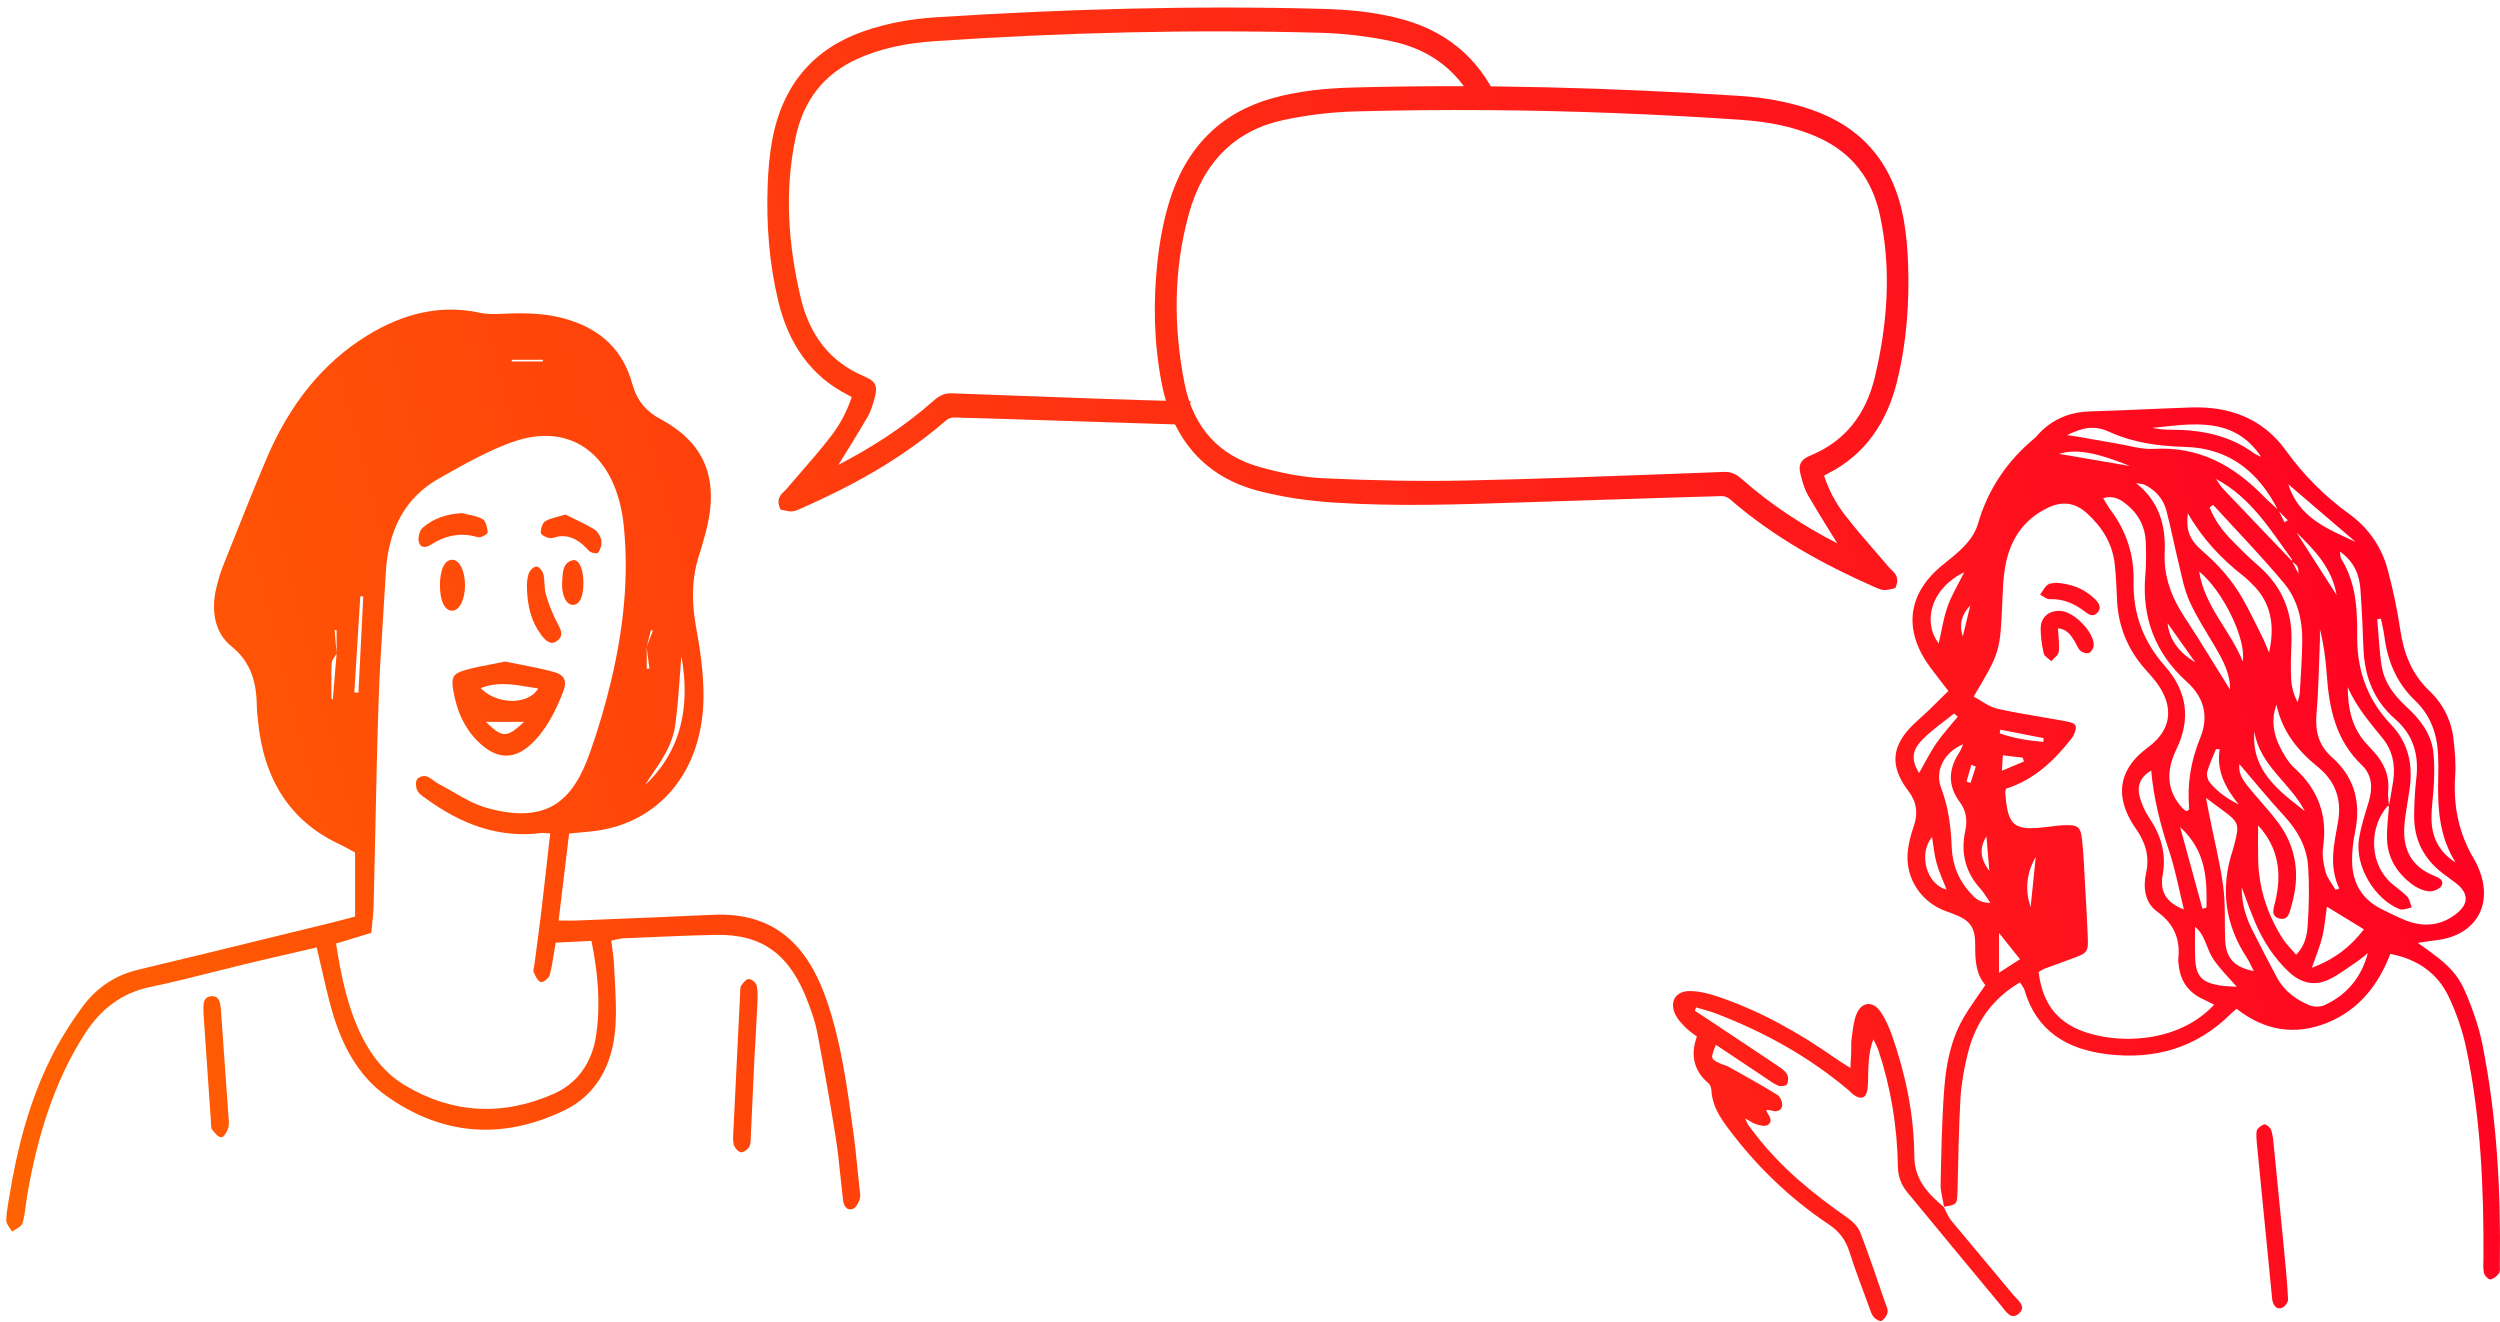 <svg width="295" height="156" viewBox="0 0 295 156" fill="none" xmlns="http://www.w3.org/2000/svg">
<path d="M229.343 142.399C230.95 142.143 230.941 142.143 230.984 140.57C231.085 136.917 231.122 133.259 231.336 129.613C231.441 127.833 231.769 126.044 232.2 124.309C233.082 120.758 234.999 117.895 238.354 115.923C238.57 116.277 238.799 116.522 238.883 116.808C240.302 121.681 243.903 123.827 248.684 124.4C254.274 125.071 259.203 123.648 263.241 119.626C263.427 119.442 263.637 119.283 263.923 119.038C267.192 121.62 270.833 122.24 274.682 120.658C278.357 119.146 280.637 116.241 282.061 112.559C285.253 113.178 287.623 114.816 288.95 117.621C289.853 119.527 290.57 121.575 291.004 123.634C292.724 131.808 293.092 140.107 293.047 148.431C293.044 149.029 292.978 149.646 293.108 150.218C293.179 150.527 293.638 151.002 293.857 150.969C294.233 150.913 294.639 150.577 294.879 150.249C295.046 150.019 294.975 149.607 294.98 149.276C295.11 140.548 294.637 131.86 292.935 123.28C292.55 121.339 291.895 119.425 291.143 117.587C290.018 114.84 288.978 113.823 285.296 111.257C286.235 111.122 286.906 111.015 287.579 110.931C292.061 110.368 294.183 106.884 292.572 102.713C292.405 102.28 292.222 101.844 291.981 101.448C290.117 98.377 289.464 95.059 289.713 91.501C289.81 90.121 289.677 88.713 289.529 87.33C289.288 85.071 288.321 83.1 286.673 81.528C284.581 79.533 283.632 77.086 283.227 74.293C282.885 71.933 282.372 69.586 281.765 67.278C281.049 64.559 279.494 62.305 277.198 60.643C274.295 58.542 271.832 56.067 269.737 53.16C267.016 49.386 263.099 47.921 258.507 48.08C254.548 48.217 250.592 48.429 246.633 48.545C244.137 48.619 242.069 49.513 240.418 51.36C240.329 51.46 240.247 51.569 240.145 51.654C236.861 54.365 234.587 57.708 233.4 61.807C232.906 63.514 231.592 64.735 230.232 65.852C229.922 66.107 229.611 66.361 229.298 66.612C225.091 69.984 224.525 74.294 227.725 78.688C228.386 79.596 229.092 80.472 229.911 81.535C229.089 82.344 228.348 83.083 227.596 83.81C226.732 84.645 225.768 85.397 225.009 86.315C223.314 88.364 223.247 90.343 224.649 92.562C224.826 92.844 225.018 93.118 225.22 93.383C226.188 94.659 226.345 96.023 225.814 97.528C225.506 98.401 225.265 99.315 225.143 100.23C224.734 103.274 226.363 106.098 229.183 107.346C229.549 107.509 229.935 107.629 230.311 107.769C232.47 108.571 233.085 109.324 233.076 111.611C233.068 113.302 233.144 114.925 234.272 116.235C233.347 117.613 232.418 118.836 231.663 120.156C230.213 122.694 229.645 125.526 229.428 128.377C229.139 132.15 229.075 135.941 228.993 139.727C228.973 140.636 229.263 141.551 229.411 142.463L229.343 142.399ZM270.452 66.195C267.745 63.364 265.032 60.538 262.336 57.695C262.005 57.346 261.765 56.911 261.482 56.516C265.611 58.708 267.89 62.499 270.459 66.029C270.486 66.066 270.438 66.156 270.425 66.221C271.198 66.828 271.198 66.828 271.216 67.698C270.962 67.197 270.707 66.696 270.452 66.195ZM268.857 60.185C268.287 59.659 267.692 59.158 267.152 58.604C263.609 54.962 259.523 52.656 254.18 52.966C252.687 53.053 251.156 52.561 249.647 52.312C248.135 52.062 246.629 51.781 245.119 51.519C244.787 51.461 244.452 51.423 243.908 51.346C245.885 50.385 247.194 50.182 248.919 50.967C251.791 52.273 254.765 52.646 257.896 52.737C263.082 52.886 266.563 55.744 268.819 60.221C269.198 60.611 269.577 61.002 269.956 61.393C269.829 61.477 269.701 61.562 269.574 61.646C269.335 61.159 269.096 60.672 268.857 60.185ZM281.914 95.128C281.871 94.541 281.743 93.946 281.8 93.369C281.981 91.519 281.301 90.007 280.082 88.674C279.723 88.281 279.353 87.899 279.011 87.492C277.451 85.638 277.044 83.432 277.032 81.079C278.023 83.369 279.607 85.219 281.149 87.115C282.328 88.566 282.683 90.321 282.394 92.174C282.242 93.153 282.064 94.128 281.897 95.104C281.814 96.427 281.621 97.755 281.672 99.073C281.756 101.263 282.849 103.006 284.578 104.317C285.143 104.745 285.875 105.088 286.568 105.173C287.057 105.233 287.859 104.933 288.078 104.547C288.482 103.838 287.747 103.558 287.176 103.323C284.511 102.226 283.503 100.174 283.717 97.425C283.754 96.962 283.804 96.499 283.873 96.039C284.02 95.053 284.196 94.071 284.337 93.085C284.743 90.238 284.189 87.638 282.146 85.502C279.253 82.478 278.054 78.865 278.152 74.763C278.168 74.099 278.133 73.433 278.109 72.769C278.021 70.346 277.566 68.02 276.249 65.92C276.151 65.764 276.179 65.531 276.11 65.08C277.838 66.322 278.407 67.849 278.531 69.553C278.699 71.873 278.8 74.199 278.888 76.524C279.011 79.795 280.09 82.64 282.619 84.84C284.781 86.722 285.452 89.087 285.125 91.849C284.954 93.299 284.882 94.766 284.867 96.227C284.838 99.076 286.011 101.371 288.303 103.1C288.784 103.463 289.281 103.806 289.757 104.174C291.326 105.384 291.374 106.654 289.781 107.877C287.991 109.25 285.97 109.431 283.881 108.61C282.947 108.243 282.055 107.772 281.149 107.338C278.719 106.176 277.57 104.193 277.544 101.586C277.533 100.465 277.661 99.321 277.891 98.222C278.62 94.749 277.869 91.737 275.159 89.342C273.54 87.912 273.171 86.193 273.352 84.13C273.601 81.287 273.63 78.425 273.747 75.571C273.765 75.134 273.749 74.695 273.749 74.257C274.204 76.03 274.434 77.806 274.558 79.589C274.834 83.585 275.606 87.345 278.709 90.297C279.917 91.446 279.993 92.998 279.517 94.585C279.078 96.047 278.595 97.514 278.359 99.013C277.862 102.164 280.175 106.099 283.162 107.284C283.547 107.436 284.106 107.156 284.584 107.077C284.407 106.636 284.34 106.091 284.032 105.777C283.334 105.067 282.438 104.544 281.764 103.816C279.595 101.477 279.61 97.544 281.734 95.107C281.755 95.082 281.86 95.129 281.914 95.128ZM236.715 93.064C240.02 92.017 242.374 89.775 244.417 87.171C244.75 86.747 245.078 85.987 244.905 85.606C244.747 85.256 243.92 85.142 243.366 85.039C240.803 84.56 238.212 84.206 235.674 83.624C234.692 83.399 233.822 82.69 232.893 82.197C236.03 76.925 236.023 76.925 236.285 70.746C236.335 69.552 236.379 68.348 236.563 67.169C237.073 63.889 238.637 61.3 241.786 59.855C243.418 59.105 244.915 59.34 246.251 60.556C248.042 62.184 249.267 64.125 249.536 66.551C249.69 67.936 249.751 69.334 249.807 70.727C249.933 73.91 251.076 76.671 253.208 79.052C253.829 79.746 254.467 80.452 254.943 81.243C256.511 83.847 256.015 86.218 253.618 88.069C253.09 88.477 252.553 88.889 252.101 89.373C250.329 91.268 249.928 93.44 250.936 95.825C251.218 96.495 251.583 97.145 252.003 97.74C253.128 99.334 253.68 100.99 253.243 102.987C252.876 104.67 253.052 106.49 254.532 107.559C256.567 109.029 257.305 110.855 257.033 113.224C257.01 113.418 257.065 113.621 257.083 113.819C257.263 115.783 258.264 117.162 260.086 117.964C260.474 118.135 260.846 118.342 261.266 118.553C256.536 123.689 247.976 123.229 244.183 120.931C241.807 119.491 240.89 117.26 240.555 114.706C240.89 114.508 241.049 114.381 241.231 114.313C242.298 113.914 243.37 113.528 244.44 113.14C246.352 112.446 246.432 112.357 246.353 110.439C246.274 108.513 246.164 106.588 246.053 104.664C245.946 102.806 245.881 100.943 245.683 99.094C245.515 97.538 245.188 97.321 243.595 97.373C242.926 97.395 242.258 97.491 241.592 97.574C237.602 98.076 236.91 97.509 236.618 93.473C236.613 93.411 236.646 93.346 236.715 93.064ZM248.175 58.791C249.42 58.399 250.265 58.969 251.02 59.591C252.368 60.705 253.131 62.173 253.199 63.919C253.25 65.244 253.258 66.58 253.146 67.9C252.725 72.869 254.303 77.076 258.023 80.43C260.132 82.332 260.652 84.564 259.618 87.094C258.511 89.802 258.058 92.566 258.329 95.462C258.336 95.534 258.17 95.621 258.084 95.7C258.023 95.687 257.952 95.691 257.903 95.659C257.79 95.589 257.675 95.515 257.585 95.42C255.57 93.27 255.623 90.883 256.821 88.403C258.547 84.831 258.069 81.537 255.466 78.601C252.905 75.711 251.682 72.427 251.764 68.578C251.829 65.512 250.931 62.682 249.055 60.191C248.745 59.78 248.503 59.317 248.175 58.791ZM266.458 97.397C268.911 100.07 269.26 103.088 268.484 106.379C268.316 107.092 267.87 108.138 268.996 108.394C270.076 108.64 270.195 107.553 270.406 106.825C271.428 103.303 271.018 99.981 268.776 97.001C267.778 95.674 266.63 94.458 265.567 93.178C264.376 91.744 264.171 91.184 264.245 90.157C265.895 92.079 267.649 94.239 269.534 96.282C271.133 98.014 272.219 99.971 272.364 102.29C272.504 104.532 272.469 106.798 272.318 109.04C272.237 110.244 272.059 111.538 270.942 112.651C270.388 112 269.808 111.455 269.391 110.807C267.554 107.954 266.541 104.832 266.462 101.438C266.432 100.12 266.458 98.801 266.458 97.397ZM276.036 104.84C275.888 104.893 275.74 104.946 275.592 104.999C275.189 104.302 274.63 103.648 274.422 102.899C274.162 101.957 273.992 100.91 274.128 99.957C274.658 96.24 273.572 93.19 270.771 90.645C270.005 89.949 269.436 88.972 268.98 88.027C268.237 86.49 267.995 84.851 268.625 83.141C269.267 86.256 271.098 88.546 273.486 90.482C275.595 92.191 276.357 94.346 275.877 97.034C275.415 99.618 274.782 102.236 276.036 104.84ZM279.414 112.464C278.629 115.357 276.916 117.427 274.247 118.623C273.762 118.84 273.019 118.829 272.522 118.623C270.89 117.946 269.506 116.906 268.658 115.312C267.693 113.498 266.748 111.675 265.822 109.842C265.075 108.363 264.527 106.827 264.52 104.705C265.15 106.361 265.58 107.614 266.099 108.829C267.047 111.045 268.335 113.049 270.116 114.713C271.527 116.031 273.163 116.41 274.911 115.536C276.035 114.975 277.048 114.194 278.094 113.488C278.555 113.177 278.976 112.807 279.414 112.464ZM252.06 57.013C252.425 57.085 252.831 57.078 253.147 57.241C254.393 57.886 255.277 58.901 255.631 60.235C256.174 62.281 256.563 64.367 257.07 66.423C257.449 67.961 257.733 69.557 258.378 70.986C259.22 72.851 260.359 74.588 261.403 76.361C262.35 77.971 263.203 79.599 263.13 81.351C261.871 79.319 260.555 77.186 259.226 75.06C258.592 74.045 257.903 73.063 257.289 72.036C256.038 69.942 255.324 67.724 255.434 65.229C255.574 62.048 254.809 59.164 252.06 57.013ZM260.735 59.883C260.873 59.779 261.011 59.675 261.149 59.572C263.95 62.643 266.856 65.628 269.512 68.818C271.074 70.695 271.689 73.081 271.667 75.537C271.648 77.59 271.5 79.644 271.383 81.695C271.36 82.09 271.213 82.477 271.124 82.868C270.607 81.894 270.386 80.934 270.346 79.968C270.29 78.577 270.336 77.179 270.39 75.786C270.53 72.173 269.265 69.18 266.51 66.777C265.304 65.725 264.158 64.598 263.055 63.44C262.061 62.397 261.267 61.206 260.735 59.883ZM289.756 101.764C287.842 100.58 286.938 98.8 286.916 96.642C286.901 95.189 287.155 93.736 287.209 92.28C287.252 91.098 287.274 89.9 287.132 88.728C286.862 86.499 285.523 84.836 283.923 83.362C282.514 82.065 281.371 80.57 281.054 78.678C280.743 76.828 280.685 74.937 280.515 73.064C280.66 73.045 280.805 73.026 280.95 73.008C281.088 73.7 281.269 74.387 281.357 75.085C281.725 78.01 282.812 80.602 284.981 82.668C286.837 84.437 287.587 86.638 287.697 89.109C287.735 89.97 287.735 90.834 287.714 91.696C287.627 95.18 287.768 98.614 289.756 101.764ZM260.311 94.16C261.236 94.845 261.869 95.314 262.502 95.782C264.109 96.967 264.242 97.346 263.733 99.327C263.634 99.712 263.537 100.098 263.415 100.476C261.978 104.925 262.568 109.098 265.127 113.016C265.424 113.47 265.633 113.981 265.949 114.593C263.507 114.088 262.62 112.994 262.554 110.679C262.495 108.628 262.607 106.553 262.329 104.531C261.952 101.781 261.275 99.071 260.729 96.343C260.605 95.725 260.491 95.105 260.311 94.16ZM234.858 106.543C233.507 106.544 232.949 105.883 232.395 105.258C231.063 103.751 230.38 101.955 230.304 99.983C230.211 97.585 229.927 95.276 229.056 92.985C228.26 90.894 229.476 88.713 231.661 87.816C231.472 88.222 231.378 88.519 231.212 88.769C229.89 90.76 229.814 92.721 231.279 94.684C232.046 95.711 232.16 96.849 231.893 98.093C231.343 100.662 231.922 102.956 233.735 104.925C234.107 105.33 234.37 105.832 234.858 106.543ZM267.75 76.995C267.474 76.36 267.226 75.712 266.917 75.093C266.149 73.555 265.416 71.996 264.554 70.509C263.347 68.428 261.771 66.643 259.93 65.059C258.324 63.678 257.933 62.566 258.168 60.572C259.918 63.624 262.152 65.962 264.737 67.983C265.103 68.27 265.432 68.605 265.766 68.929C268.077 71.171 268.428 73.93 267.75 76.995ZM257.698 107.314C255.515 106.494 254.857 105.083 255.194 103.248C255.656 100.728 254.99 98.545 253.586 96.466C253.076 95.71 252.687 94.82 252.467 93.937C252.133 92.597 252.677 91.576 253.841 90.936C254.13 94.2 254.919 97.335 255.962 100.436C256.691 102.604 257.097 104.879 257.698 107.314ZM272.806 114.187C273.302 112.739 273.762 111.658 274.035 110.532C274.306 109.413 274.39 108.249 274.573 106.986C276.09 107.915 277.435 108.739 278.939 109.66C277.362 111.723 275.472 113.203 272.806 114.187ZM259.018 109.37C260.205 110.312 260.342 111.876 261.102 113.067C261.858 114.252 262.916 115.249 263.937 116.44C263.23 116.387 262.572 116.387 261.933 116.281C259.762 115.92 259.104 115.172 259.025 112.96C258.983 111.782 259.018 110.601 259.018 109.37ZM259.496 67.428C262.338 69.757 265.081 75.439 264.642 78.043C263.172 74.383 260.148 71.581 259.496 67.428ZM266.821 53.91C266.535 53.768 266.221 53.664 265.968 53.479C263.08 51.368 259.772 50.714 256.272 50.708C255.869 50.708 255.465 50.693 255.064 50.657C254.692 50.623 254.324 50.55 253.955 50.495C258.696 50.006 263.567 49.062 266.821 53.91ZM228.769 75.922C226.859 73.429 227.779 69.465 231.776 67.53C231.049 68.995 230.285 70.233 229.812 71.573C229.318 72.97 229.106 74.464 228.769 75.922ZM271.968 95.711C268.843 93.29 265.626 90.899 266.017 86.302C266.611 90.313 270.263 92.386 271.968 95.711ZM257.261 97.605C260.347 100.424 260.429 103.738 260.364 107.094C260.207 107.142 260.049 107.191 259.892 107.239C259.058 104.185 258.224 101.131 257.261 97.605ZM230.587 84.192C230.729 84.319 230.87 84.446 231.012 84.573C230.159 85.62 229.234 86.619 228.472 87.728C227.717 88.828 227.126 90.039 226.452 91.22C225.509 89.666 225.552 88.565 226.919 87.198C228.03 86.087 229.356 85.186 230.587 84.192ZM270.016 57.137C272.787 59.512 275.376 61.73 277.965 63.948C274.732 62.43 271.272 61.157 270.016 57.137ZM261.491 88.395C261.635 88.401 261.779 88.407 261.922 88.414C261.515 90.993 262.62 93.006 264.163 94.922C262.834 94.262 261.669 93.449 260.762 92.342C260.505 92.029 260.354 91.446 260.457 91.067C260.707 90.151 261.135 89.283 261.491 88.395ZM229.696 104.963C227.359 104.411 226.314 100.753 227.984 98.768C228.154 99.799 228.24 100.86 228.521 101.867C228.821 102.938 229.306 103.958 229.696 104.963ZM235.883 114.786C235.883 112.947 235.883 111.6 235.883 110.092C236.779 111.212 237.539 112.162 238.36 113.188C237.615 113.668 236.964 114.088 235.883 114.786ZM270.993 62.846C273.142 64.909 275.185 67.061 275.713 70.2C274.104 67.693 272.549 65.269 270.993 62.846ZM251.345 54.99C248.481 54.5 245.617 54.01 242.969 53.557C245.158 52.877 247.73 53.542 251.345 54.99ZM259.041 78.155C257.29 77.086 256.005 75.656 255.771 73.542C256.861 75.08 257.951 76.617 259.041 78.155ZM240.22 101.117C240.018 103.087 239.816 105.057 239.614 107.027C238.915 104.965 239.134 102.996 240.22 101.117ZM238.676 89.405C238.726 89.555 238.776 89.704 238.825 89.853C238.048 90.18 237.271 90.508 236.22 90.95C236.275 90.113 236.306 89.644 236.339 89.129C237.234 89.235 237.955 89.32 238.676 89.405ZM241.139 87.098C241.133 87.245 241.126 87.392 241.12 87.539C239.36 87.399 237.628 87.126 235.964 86.528C235.991 86.385 236.018 86.242 236.045 86.1C237.743 86.432 239.441 86.765 241.139 87.098ZM234.4 98.692C234.507 99.961 234.613 101.23 234.743 102.767C233.68 101.356 233.526 100.097 234.4 98.692ZM232.496 71.435C232.202 72.655 231.908 73.875 231.613 75.095C231.141 73.679 231.496 72.474 232.496 71.435ZM232.623 90.242C232.799 90.317 232.975 90.391 233.15 90.466C232.942 91.106 232.733 91.745 232.525 92.385C232.365 92.333 232.206 92.282 232.047 92.23C232.239 91.567 232.431 90.905 232.623 90.242Z" fill="url(#paint0_linear_210_211)"/>
<path d="M266.403 135.873C266.956 141.488 267.508 147.104 268.061 152.719C268.087 152.984 268.093 153.253 268.154 153.51C268.291 154.094 268.657 154.552 269.274 154.325C269.604 154.203 270.008 153.673 269.992 153.344C269.902 151.423 269.714 149.506 269.53 147.59C269.136 143.493 268.729 139.398 268.317 135.303C268.251 134.644 268.206 133.965 268.002 133.343C267.905 133.046 267.389 132.621 267.185 132.679C266.819 132.782 266.313 133.181 266.278 133.5C266.194 134.277 266.346 135.08 266.403 135.873Z" fill="url(#paint1_linear_210_211)"/>
<path d="M242.839 74.129C243.946 74.269 244.351 74.957 244.771 75.612C245.02 76 245.16 76.487 245.484 76.788C245.72 77.008 246.245 77.158 246.514 77.044C246.787 76.929 247.058 76.455 247.064 76.133C247.092 74.586 244.745 72.192 243.175 72.088C241.803 71.996 240.803 72.804 240.8 74.166C240.798 75.15 240.939 76.149 241.161 77.108C241.243 77.461 241.743 77.719 242.053 78.02C242.362 77.653 242.89 77.312 242.935 76.916C243.034 76.043 242.89 75.143 242.839 74.129Z" fill="url(#paint2_linear_210_211)"/>
<path d="M242.615 68.766C242.374 68.818 241.901 68.793 241.617 69.01C241.244 69.295 241.022 69.772 240.735 70.165C241.104 70.355 241.482 70.721 241.842 70.704C243.404 70.633 244.705 71.194 245.915 72.088C246.393 72.442 246.931 72.914 247.488 72.303C248.104 71.628 247.582 71.055 247.102 70.6C245.899 69.46 244.429 68.889 242.615 68.766Z" fill="url(#paint3_linear_210_211)"/>
<path d="M89.013 125.032C88.852 128.565 88.735 131.222 88.606 133.878C88.583 134.358 88.619 134.909 88.421 135.291C88.243 135.634 87.763 135.997 87.445 135.968C87.134 135.939 86.711 135.481 86.602 135.112C86.45 134.603 86.514 133.999 86.541 133.438C86.798 128.045 87.067 122.653 87.335 117.261C87.351 116.94 87.306 116.546 87.453 116.32C87.679 115.974 88.045 115.529 88.354 115.526C88.675 115.523 89.198 115.938 89.279 116.276C89.439 116.954 89.403 117.708 89.37 118.425C89.253 120.921 89.102 123.414 89.013 125.032Z" fill="url(#paint4_linear_210_211)"/>
<path d="M26.973 131.93C26.973 131.961 27.083 132.564 26.94 133.079C26.814 133.532 26.408 134.198 26.119 134.202C25.754 134.208 25.331 133.687 25.033 133.296C24.876 133.09 24.915 132.68 24.892 132.359C24.601 128.172 24.314 123.984 24.027 119.796C24.021 119.716 24.017 119.635 24.015 119.554C23.993 118.66 23.865 117.586 25.002 117.552C25.956 117.524 26.02 118.491 26.079 119.317C26.365 123.343 26.65 127.369 26.973 131.93Z" fill="url(#paint5_linear_210_211)"/>
<path d="M39.721 77.111L39.72 77.123L39.721 77.111Z" fill="url(#paint6_linear_210_211)"/>
<path d="M39.72 77.101L39.721 77.111L39.72 77.101Z" fill="url(#paint7_linear_210_211)"/>
<path fill-rule="evenodd" clip-rule="evenodd" d="M41.9 100.597V108.151C41.602 108.23 41.32 108.306 41.048 108.379C40.495 108.528 39.984 108.666 39.471 108.792C37.55 109.261 35.629 109.732 33.709 110.202C27.913 111.622 22.118 113.043 16.315 114.424C13.671 115.053 11.444 116.479 9.757 118.772C8.346 120.689 7.044 122.756 5.966 124.928C3.458 129.984 2.022 135.485 1.105 141.162C1.074 141.359 1.039 141.556 1.005 141.753C0.874 142.512 0.742 143.273 0.742 144.033C0.742 144.332 0.954 144.63 1.166 144.929C1.262 145.064 1.358 145.2 1.435 145.335C1.567 145.233 1.723 145.14 1.879 145.047C2.221 144.843 2.564 144.639 2.654 144.338C2.864 143.643 2.959 142.904 3.053 142.165C3.103 141.779 3.152 141.394 3.218 141.014C4.394 134.208 6.33 127.745 9.973 122.046C11.908 119.022 14.428 117.143 17.741 116.459C20.243 115.943 22.727 115.316 25.21 114.689C26.511 114.361 27.811 114.033 29.114 113.721C30.991 113.271 32.871 112.839 34.778 112.4C35.637 112.203 36.501 112.004 37.373 111.802C37.566 112.612 37.746 113.402 37.922 114.176C38.303 115.843 38.667 117.437 39.103 119.007C40.268 123.205 42.21 126.909 45.565 129.299C52.251 134.06 59.35 134.5 66.568 131.036C70.416 129.19 72.365 125.568 72.636 120.935C72.739 119.167 72.642 117.382 72.545 115.6C72.515 115.041 72.484 114.481 72.46 113.923C72.432 113.275 72.345 112.63 72.255 111.959C72.213 111.645 72.17 111.325 72.132 110.996C72.333 110.956 72.513 110.913 72.68 110.874C73.002 110.798 73.274 110.733 73.548 110.722C74.371 110.688 75.194 110.652 76.017 110.616C78.858 110.493 81.698 110.369 84.54 110.317C90 110.217 93.282 112.68 95.386 118.373C95.799 119.489 96.209 120.632 96.431 121.807C97.207 125.912 97.951 130.027 98.604 134.159C98.86 135.776 99.029 137.409 99.199 139.043C99.288 139.899 99.377 140.755 99.478 141.608C99.566 142.348 99.962 142.899 100.629 142.652C100.991 142.518 101.322 141.934 101.458 141.474C101.554 141.151 101.499 140.765 101.444 140.388C101.427 140.27 101.411 140.152 101.399 140.038C101.337 139.451 101.278 138.863 101.219 138.275C101.061 136.694 100.903 135.113 100.687 133.542L100.639 133.195C99.953 128.2 99.267 123.2 97.686 118.431C95.454 111.698 91.539 107.592 84.084 107.946C79.896 108.144 75.706 108.312 71.517 108.481C70.39 108.526 69.264 108.571 68.138 108.617C67.685 108.636 67.231 108.631 66.723 108.626C66.47 108.624 66.203 108.621 65.916 108.621L67.156 98.352C67.494 98.32 67.82 98.292 68.137 98.264C68.794 98.207 69.415 98.152 70.034 98.078C77.802 97.146 82.941 91.006 83.015 82.242C83.038 79.448 82.612 76.612 82.113 73.859C81.58 70.91 81.615 68.093 82.562 65.285C82.707 64.857 82.83 64.421 82.953 63.984C83.004 63.804 83.054 63.625 83.106 63.446C85.017 56.882 83.435 52.412 77.947 49.462C76.247 48.548 75.16 47.287 74.618 45.322C73.49 41.229 70.873 38.984 67.335 37.812C64.809 36.974 62.246 36.895 59.65 37.012C59.585 37.015 59.52 37.018 59.455 37.021C58.517 37.064 57.556 37.108 56.649 36.911C51.896 35.874 47.492 37.038 43.349 39.581C37.929 42.908 34.069 47.932 31.435 54.152C29.991 57.559 28.62 61.005 27.249 64.45C26.918 65.28 26.588 66.11 26.257 66.939C25.964 67.672 25.758 68.453 25.561 69.228C24.863 71.972 25.302 74.653 27.302 76.26C29.663 78.159 30.285 80.573 30.31 83.501C30.313 83.845 30.35 84.189 30.388 84.532C30.403 84.671 30.418 84.81 30.431 84.949C31.077 91.915 34.194 96.841 39.971 99.58C40.468 99.816 40.953 100.081 41.384 100.317C41.567 100.417 41.74 100.512 41.9 100.597ZM76.3 76.328L76.324 76.267L76.306 76.34L76.312 76.353L76.313 76.425L76.3 76.328ZM76.313 76.425C76.319 77.264 76.319 78.092 76.319 78.919V78.922L76.632 78.886L76.319 76.473L76.313 76.425ZM76.366 76.161L77.039 74.439L76.817 74.317L76.816 74.319L76.324 76.267L76.366 76.161ZM39.72 77.099C39.72 76.626 39.72 76.155 39.719 75.685V74.334L39.484 74.349L39.719 77.093V77.091L39.72 77.099ZM39.72 77.101V77.099L39.721 77.111L39.721 77.109L39.722 77.12L39.72 77.123L39.278 82.511L39.111 82.511C39.111 82.123 39.107 81.734 39.104 81.345C39.096 80.315 39.087 79.285 39.139 78.258C39.152 77.99 39.325 77.733 39.499 77.475C39.576 77.36 39.654 77.245 39.717 77.129M64.454 98.31C64.587 98.322 64.739 98.336 64.922 98.346C64.817 99.277 64.715 100.196 64.613 101.106C64.38 103.2 64.151 105.247 63.908 107.293C63.73 108.777 63.533 110.258 63.336 111.739C63.246 112.415 63.156 113.092 63.068 113.768C63.056 113.866 63.032 113.97 63.008 114.074C62.955 114.309 62.901 114.545 62.973 114.712C63.17 115.17 63.469 115.794 63.817 115.88C64.113 115.952 64.755 115.441 64.863 115.053C65.089 114.243 65.221 113.399 65.368 112.457C65.429 112.068 65.493 111.661 65.567 111.234L69.789 111.025C70.561 114.835 70.874 118.418 70.36 122.052C69.877 125.463 68.097 127.858 65.319 129.08C59.394 131.686 53.504 131.468 47.828 128.099C45.484 126.708 43.757 124.546 42.511 121.91C40.974 118.656 40.248 115.131 39.652 111.338L43.814 110.078C43.843 109.744 43.879 109.407 43.914 109.067C43.992 108.327 44.071 107.576 44.09 106.822C44.163 103.907 44.225 100.991 44.287 98.076C44.397 92.911 44.507 87.746 44.68 82.585C44.788 79.342 44.995 76.103 45.203 72.864C45.315 71.105 45.428 69.346 45.525 67.586C45.8 62.59 47.753 58.743 51.769 56.477C51.916 56.394 52.063 56.311 52.21 56.228C54.88 54.72 57.579 53.195 60.407 52.181C67.48 49.645 72.78 53.767 73.613 62.126C74.231 68.324 73.528 74.394 72.104 80.363C71.418 83.241 70.58 86.092 69.598 88.86C67.602 94.483 64.594 97.304 57.477 95.343C56.08 94.958 54.764 94.199 53.448 93.441C52.899 93.125 52.35 92.809 51.796 92.52C51.582 92.409 51.381 92.261 51.18 92.114C50.893 91.904 50.608 91.695 50.293 91.597C49.969 91.495 49.38 91.689 49.204 91.978C49.02 92.278 49.067 92.927 49.24 93.284C49.401 93.618 49.74 93.859 50.059 94.085C50.112 94.123 50.165 94.161 50.217 94.198C54.371 97.236 58.84 98.953 63.874 98.295C64.044 98.273 64.217 98.288 64.454 98.31ZM80.407 77.428C80.339 78.216 80.28 79.02 80.219 79.835L80.219 79.84C80.109 81.331 79.996 82.857 79.823 84.38C79.803 84.55 79.783 84.72 79.762 84.891C79.732 85.132 79.701 85.374 79.667 85.615C79.629 85.89 79.578 86.157 79.514 86.418C79.072 88.241 78.056 89.74 77.049 91.225C76.735 91.689 76.421 92.15 76.127 92.62C77.27 91.546 78.18 90.389 78.881 89.16C80.507 86.311 81.011 83.077 80.698 79.594C80.635 78.882 80.537 78.159 80.407 77.428ZM42.294 81.737L41.809 81.705L42.516 70.364L42.865 70.388L42.294 81.737ZM64.058 42.454L64.065 42.655H60.387L60.38 42.454H64.058Z" fill="url(#paint8_linear_210_211)"/>
<path d="M54.517 60.543C55.34 60.765 56.224 60.852 56.961 61.268C57.32 61.471 57.518 62.279 57.548 62.83C57.558 63.006 56.728 63.501 56.392 63.397C54.396 62.781 52.572 63.166 50.814 64.291C50.249 64.653 49.589 64.699 49.41 63.906C49.301 63.424 49.521 62.582 49.859 62.285C51.197 61.114 52.787 60.654 54.517 60.543Z" fill="url(#paint9_linear_210_211)"/>
<path d="M62.169 69.047C62.192 68.886 62.187 68.207 62.405 67.634C62.544 67.268 63.017 66.838 63.331 66.847C63.611 66.856 64.028 67.382 64.119 67.76C64.304 68.53 64.197 69.395 64.416 70.145C64.745 71.273 65.178 72.382 65.707 73.408C66.088 74.149 66.585 74.861 65.858 75.527C65.051 76.266 64.38 75.618 63.849 74.901C62.699 73.35 62.197 71.531 62.169 69.047Z" fill="url(#paint10_linear_210_211)"/>
<path d="M66.727 60.718C67.709 61.21 68.95 61.758 70.118 62.459C70.509 62.694 70.864 63.285 70.958 63.78C71.042 64.226 70.849 64.863 70.574 65.217C70.444 65.385 69.705 65.24 69.475 64.978C68.524 63.892 67.469 63.168 66.073 63.28C65.648 63.314 65.215 63.554 64.811 63.491C64.441 63.433 63.826 63.111 63.815 62.875C63.792 62.417 64.005 61.712 64.322 61.514C64.923 61.137 65.666 61.045 66.727 60.718Z" fill="url(#paint11_linear_210_211)"/>
<path d="M54.87 68.99C54.893 70.695 54.229 72.054 53.369 72.065C52.467 72.076 51.904 70.894 51.913 69.006C51.921 67.127 52.535 65.958 53.462 66.06C54.256 66.147 54.849 67.381 54.87 68.99Z" fill="url(#paint12_linear_210_211)"/>
<path d="M68.842 68.726C68.858 70.424 68.381 71.415 67.567 71.371C66.786 71.33 66.235 70.207 66.331 68.646C66.394 67.627 66.371 66.435 67.537 66.117C68.287 65.912 68.826 67.051 68.842 68.726Z" fill="url(#paint13_linear_210_211)"/>
<path fill-rule="evenodd" clip-rule="evenodd" d="M61.376 78.413C60.794 78.3 60.208 78.187 59.617 78.064C59.13 78.165 58.642 78.258 58.153 78.351C57.023 78.565 55.893 78.779 54.788 79.102C53.457 79.49 53.244 79.961 53.469 81.365C53.891 83.993 54.926 86.251 56.844 87.905C58.846 89.632 60.792 89.586 62.715 87.768C64.463 86.117 65.556 83.932 66.451 81.632C66.942 80.37 66.639 79.652 65.369 79.298C64.061 78.933 62.73 78.675 61.376 78.413ZM60.949 82.678C59.508 82.827 57.841 82.341 56.718 81.202C57.637 80.835 58.533 80.714 59.418 80.721C60.379 80.728 61.327 80.886 62.276 81.045C62.687 81.114 63.098 81.182 63.511 81.239C63.016 82.082 62.048 82.564 60.949 82.678ZM60.109 86.501C60.579 86.304 61.111 85.863 61.843 85.178H57.325C57.325 85.178 57.325 85.178 57.325 85.178C58.604 86.415 59.254 86.861 60.109 86.501Z" fill="url(#paint14_linear_210_211)"/>
<path d="M156.076 1.047C159.262 1.134 162.478 1.435 165.633 2.321C171.168 3.875 175.096 7.426 177.231 12.976H174.377C172.365 8.576 168.941 5.868 164.242 4.873C161.477 4.287 158.636 3.946 155.822 3.869C140.655 3.456 125.496 3.829 110.351 4.856C107.13 5.075 103.982 5.643 101.019 7.019C97.263 8.765 94.831 11.775 93.893 16.172C92.539 22.522 93.005 28.855 94.49 35.152C95.55 39.646 98.024 42.729 101.936 44.396C102.229 44.521 102.496 44.644 102.71 44.786C102.933 44.932 103.139 45.122 103.264 45.398C103.387 45.669 103.396 45.95 103.366 46.213C103.338 46.471 103.265 46.761 103.177 47.079C102.988 47.757 102.762 48.539 102.37 49.21C101.42 50.842 100.425 52.443 99.436 54.036L99.434 54.039C99.266 54.31 99.098 54.58 98.931 54.85C102.914 52.779 106.689 50.354 110.121 47.318C110.674 46.83 111.311 46.371 112.288 46.407C114.207 46.478 116.126 46.55 118.044 46.623L118.052 46.623C125.571 46.908 133.085 47.193 140.601 47.373L140.325 47.657L141.087 49.597L141.518 50.174C139.84 50.127 138.164 50.07 136.49 50.014L136.488 50.014L136.483 50.014C135.191 49.971 133.901 49.928 132.612 49.888C129.908 49.806 127.205 49.718 124.505 49.629C120.523 49.499 116.542 49.369 112.558 49.259C112.274 49.251 111.872 49.4 111.613 49.624C106.444 54.107 100.648 57.295 94.623 59.957L94.569 59.98C94.16 60.161 93.839 60.304 93.508 60.339C93.18 60.373 92.862 60.3 92.491 60.215L92.406 60.195L92.093 60.124L91.979 59.824C91.876 59.55 91.838 59.281 91.879 59.019C91.919 58.756 92.03 58.546 92.153 58.38C92.27 58.222 92.409 58.091 92.512 57.995L92.544 57.965C92.641 57.874 92.708 57.812 92.764 57.746C93.291 57.127 93.82 56.519 94.346 55.913C95.624 54.443 96.887 52.989 98.073 51.449C99.103 50.111 99.931 48.588 100.498 46.855C100.362 46.772 100.244 46.701 100.112 46.635C95.702 44.417 93.064 40.616 91.849 35.587C90.749 31.036 90.413 26.409 90.589 21.747C90.653 20.074 90.794 18.375 91.088 16.716C92.274 10.013 96.019 5.753 101.884 3.7C104.694 2.717 107.587 2.221 110.487 2.036C125.667 1.067 140.864 0.631 156.076 1.047Z" fill="url(#paint15_linear_210_211)"/>
<path fill-rule="evenodd" clip-rule="evenodd" d="M205.251 11.315C190.072 10.346 174.875 9.911 159.663 10.326C156.477 10.413 153.261 10.714 150.106 11.6C144.032 13.305 139.894 17.415 137.936 23.931C137.265 26.165 136.835 28.517 136.583 30.841C136.068 35.59 136.153 40.361 137.049 45.081C137.702 48.529 139.011 51.346 140.954 53.505C142.898 55.667 145.45 57.137 148.534 57.935C151.447 58.688 154.458 59.111 157.433 59.305C164.714 59.78 172 59.536 179.249 59.293L179.251 59.293C180.544 59.25 181.836 59.207 183.127 59.167C185.834 59.085 188.539 58.997 191.243 58.908C195.222 58.778 199.2 58.648 203.181 58.538C203.465 58.53 203.867 58.679 204.126 58.903C209.295 63.386 215.091 66.573 221.117 69.236L221.17 69.259C221.579 69.44 221.9 69.582 222.231 69.618C222.559 69.652 222.877 69.579 223.248 69.494L223.333 69.474L223.646 69.403L223.76 69.102C223.863 68.829 223.901 68.56 223.86 68.297C223.82 68.035 223.709 67.825 223.586 67.659C223.469 67.501 223.33 67.37 223.227 67.274L223.195 67.245C223.097 67.153 223.031 67.091 222.974 67.025C222.448 66.406 221.919 65.797 221.392 65.191C220.115 63.722 218.852 62.267 217.666 60.727C216.636 59.39 215.808 57.867 215.241 56.134C215.377 56.051 215.495 55.98 215.627 55.914C220.036 53.696 222.675 49.895 223.89 44.866C224.99 40.315 225.326 35.688 225.15 31.026C225.086 29.353 224.945 27.654 224.651 25.995C223.465 19.292 219.72 15.032 213.855 12.979C211.045 11.996 208.152 11.5 205.251 11.315ZM159.917 13.148C165.14 13.006 170.362 12.957 175.583 12.996C185.523 13.07 195.459 13.462 205.388 14.135C208.609 14.354 211.757 14.922 214.72 16.298C218.476 18.044 220.908 21.054 221.846 25.451C223.2 31.801 222.734 38.134 221.249 44.431C220.189 48.925 217.715 52.008 213.803 53.675C213.51 53.8 213.243 53.923 213.029 54.065C212.806 54.211 212.6 54.401 212.475 54.676C212.352 54.948 212.343 55.229 212.373 55.492C212.401 55.75 212.474 56.041 212.562 56.358C212.751 57.036 212.977 57.818 213.369 58.489C214.319 60.121 215.314 61.722 216.303 63.316C216.472 63.587 216.64 63.858 216.808 64.129C212.825 62.058 209.051 59.633 205.618 56.597C205.066 56.109 204.428 55.65 203.451 55.686C201.531 55.757 199.611 55.83 197.691 55.902L197.688 55.902C189.458 56.214 181.234 56.525 173.007 56.7C167.398 56.819 161.776 56.695 156.163 56.434C153.685 56.32 151.172 55.808 148.723 55.132C144.004 53.829 140.839 50.615 139.778 45.253C138.456 38.568 138.471 31.87 140.268 25.306C141.97 19.09 145.795 15.36 151.497 14.152C154.262 13.566 157.103 13.225 159.917 13.148Z" fill="url(#paint16_linear_210_211)"/>
<path d="M229.411 142.463C227.513 140.867 225.904 139.207 225.887 136.425C225.858 131.543 224.878 126.788 223.252 122.179C222.902 121.186 222.466 120.181 221.86 119.327C220.968 118.073 219.653 118.224 219.07 119.652C218.702 120.554 218.634 121.582 218.489 122.562C218.411 123.083 218.461 123.623 218.442 124.154C218.423 124.673 218.39 125.192 218.347 126.019C217.631 125.56 217.086 125.238 216.57 124.876C212.223 121.826 207.625 119.239 202.557 117.551C201.554 117.217 200.473 116.952 199.426 116.942C197.669 116.925 196.927 118.261 197.743 119.815C198.015 120.333 198.441 120.786 198.857 121.211C199.225 121.587 199.677 121.883 200.232 122.326C199.475 124.409 199.803 126.312 201.614 127.841C201.831 128.023 201.936 128.425 201.954 128.732C202.055 130.484 202.959 131.86 203.971 133.21C207.284 137.627 211.211 141.42 215.816 144.494C217.063 145.327 217.802 146.346 218.243 147.743C218.923 149.896 219.747 152.005 220.52 154.129C220.678 154.565 220.806 155.043 221.086 155.395C221.293 155.656 221.849 155.964 222.028 155.864C222.362 155.676 222.662 155.232 222.737 154.849C222.806 154.5 222.577 154.084 222.447 153.709C221.487 150.946 220.573 148.166 219.518 145.439C219.256 144.763 218.624 144.134 218.006 143.702C213.983 140.889 210.2 137.83 207.192 133.924C206.907 133.555 206.612 133.192 206.339 132.814C206.229 132.661 206.164 132.475 205.912 131.968C206.55 132.309 206.9 132.574 207.294 132.684C207.707 132.8 208.271 132.944 208.576 132.761C209.16 132.411 208.915 131.852 208.58 131.379C208.506 131.276 208.485 131.137 208.421 130.966C208.634 130.99 208.833 130.976 209.006 131.036C209.614 131.249 210.194 131.087 210.296 130.507C210.366 130.105 210.089 129.422 209.748 129.21C207.879 128.047 205.946 126.982 204.023 125.903C203.677 125.709 203.266 125.631 202.905 125.457C201.836 124.941 201.829 124.89 202.476 123.29C204.38 124.56 206.25 125.811 208.124 127.055C208.681 127.425 209.22 127.845 209.828 128.104C210.119 128.228 210.774 128.141 210.868 127.954C211.036 127.62 211.053 127.047 210.862 126.74C210.594 126.311 210.105 125.994 209.664 125.697C206.999 123.906 204.321 122.133 201.647 120.356C201.1 119.992 200.548 119.634 199.998 119.274C200.046 119.143 200.094 119.012 200.141 118.881C200.899 119.107 201.676 119.287 202.413 119.568C208.157 121.759 213.465 124.694 218.158 128.666C218.362 128.839 218.536 129.05 218.753 129.202C219.636 129.821 220.258 129.554 220.375 128.448C220.472 127.525 220.427 126.588 220.484 125.66C220.544 124.679 220.65 123.702 221.062 122.646C221.262 123.073 221.506 123.485 221.654 123.929C223.132 128.381 223.874 132.963 223.951 137.638C223.971 138.851 224.338 139.819 225.084 140.72C228.786 145.191 232.471 149.676 236.187 154.135C236.704 154.755 237.322 155.842 238.256 154.977C239.161 154.138 238.091 153.431 237.583 152.815C235.162 149.882 232.691 146.989 230.272 144.054C229.875 143.572 229.647 142.953 229.342 142.398C229.343 142.399 229.411 142.463 229.411 142.463Z" fill="url(#paint17_linear_210_211)"/>
<defs>
<linearGradient id="paint0_linear_210_211" x1="4.368" y1="154.148" x2="293.143" y2="79.511" gradientUnits="userSpaceOnUse">
<stop stop-color="#FF6200"/>
<stop offset="1" stop-color="#FF0023"/>
</linearGradient>
<linearGradient id="paint1_linear_210_211" x1="4.368" y1="154.148" x2="293.143" y2="79.511" gradientUnits="userSpaceOnUse">
<stop stop-color="#FF6200"/>
<stop offset="1" stop-color="#FF0023"/>
</linearGradient>
<linearGradient id="paint2_linear_210_211" x1="4.368" y1="154.148" x2="293.143" y2="79.511" gradientUnits="userSpaceOnUse">
<stop stop-color="#FF6200"/>
<stop offset="1" stop-color="#FF0023"/>
</linearGradient>
<linearGradient id="paint3_linear_210_211" x1="4.368" y1="154.148" x2="293.143" y2="79.511" gradientUnits="userSpaceOnUse">
<stop stop-color="#FF6200"/>
<stop offset="1" stop-color="#FF0023"/>
</linearGradient>
<linearGradient id="paint4_linear_210_211" x1="4.368" y1="154.148" x2="293.143" y2="79.511" gradientUnits="userSpaceOnUse">
<stop stop-color="#FF6200"/>
<stop offset="1" stop-color="#FF0023"/>
</linearGradient>
<linearGradient id="paint5_linear_210_211" x1="4.368" y1="154.148" x2="293.143" y2="79.511" gradientUnits="userSpaceOnUse">
<stop stop-color="#FF6200"/>
<stop offset="1" stop-color="#FF0023"/>
</linearGradient>
<linearGradient id="paint6_linear_210_211" x1="4.368" y1="154.148" x2="293.143" y2="79.511" gradientUnits="userSpaceOnUse">
<stop stop-color="#FF6200"/>
<stop offset="1" stop-color="#FF0023"/>
</linearGradient>
<linearGradient id="paint7_linear_210_211" x1="4.368" y1="154.148" x2="293.143" y2="79.511" gradientUnits="userSpaceOnUse">
<stop stop-color="#FF6200"/>
<stop offset="1" stop-color="#FF0023"/>
</linearGradient>
<linearGradient id="paint8_linear_210_211" x1="4.368" y1="154.148" x2="293.143" y2="79.511" gradientUnits="userSpaceOnUse">
<stop stop-color="#FF6200"/>
<stop offset="1" stop-color="#FF0023"/>
</linearGradient>
<linearGradient id="paint9_linear_210_211" x1="4.368" y1="154.148" x2="293.143" y2="79.511" gradientUnits="userSpaceOnUse">
<stop stop-color="#FF6200"/>
<stop offset="1" stop-color="#FF0023"/>
</linearGradient>
<linearGradient id="paint10_linear_210_211" x1="4.368" y1="154.148" x2="293.143" y2="79.511" gradientUnits="userSpaceOnUse">
<stop stop-color="#FF6200"/>
<stop offset="1" stop-color="#FF0023"/>
</linearGradient>
<linearGradient id="paint11_linear_210_211" x1="4.368" y1="154.148" x2="293.143" y2="79.511" gradientUnits="userSpaceOnUse">
<stop stop-color="#FF6200"/>
<stop offset="1" stop-color="#FF0023"/>
</linearGradient>
<linearGradient id="paint12_linear_210_211" x1="4.368" y1="154.148" x2="293.143" y2="79.511" gradientUnits="userSpaceOnUse">
<stop stop-color="#FF6200"/>
<stop offset="1" stop-color="#FF0023"/>
</linearGradient>
<linearGradient id="paint13_linear_210_211" x1="4.368" y1="154.148" x2="293.143" y2="79.511" gradientUnits="userSpaceOnUse">
<stop stop-color="#FF6200"/>
<stop offset="1" stop-color="#FF0023"/>
</linearGradient>
<linearGradient id="paint14_linear_210_211" x1="4.368" y1="154.148" x2="293.143" y2="79.511" gradientUnits="userSpaceOnUse">
<stop stop-color="#FF6200"/>
<stop offset="1" stop-color="#FF0023"/>
</linearGradient>
<linearGradient id="paint15_linear_210_211" x1="4.368" y1="154.148" x2="293.143" y2="79.511" gradientUnits="userSpaceOnUse">
<stop stop-color="#FF6200"/>
<stop offset="1" stop-color="#FF0023"/>
</linearGradient>
<linearGradient id="paint16_linear_210_211" x1="4.368" y1="154.148" x2="293.143" y2="79.511" gradientUnits="userSpaceOnUse">
<stop stop-color="#FF6200"/>
<stop offset="1" stop-color="#FF0023"/>
</linearGradient>
<linearGradient id="paint17_linear_210_211" x1="4.368" y1="154.148" x2="293.143" y2="79.511" gradientUnits="userSpaceOnUse">
<stop stop-color="#FF6200"/>
<stop offset="1" stop-color="#FF0023"/>
</linearGradient>
</defs>
</svg>
